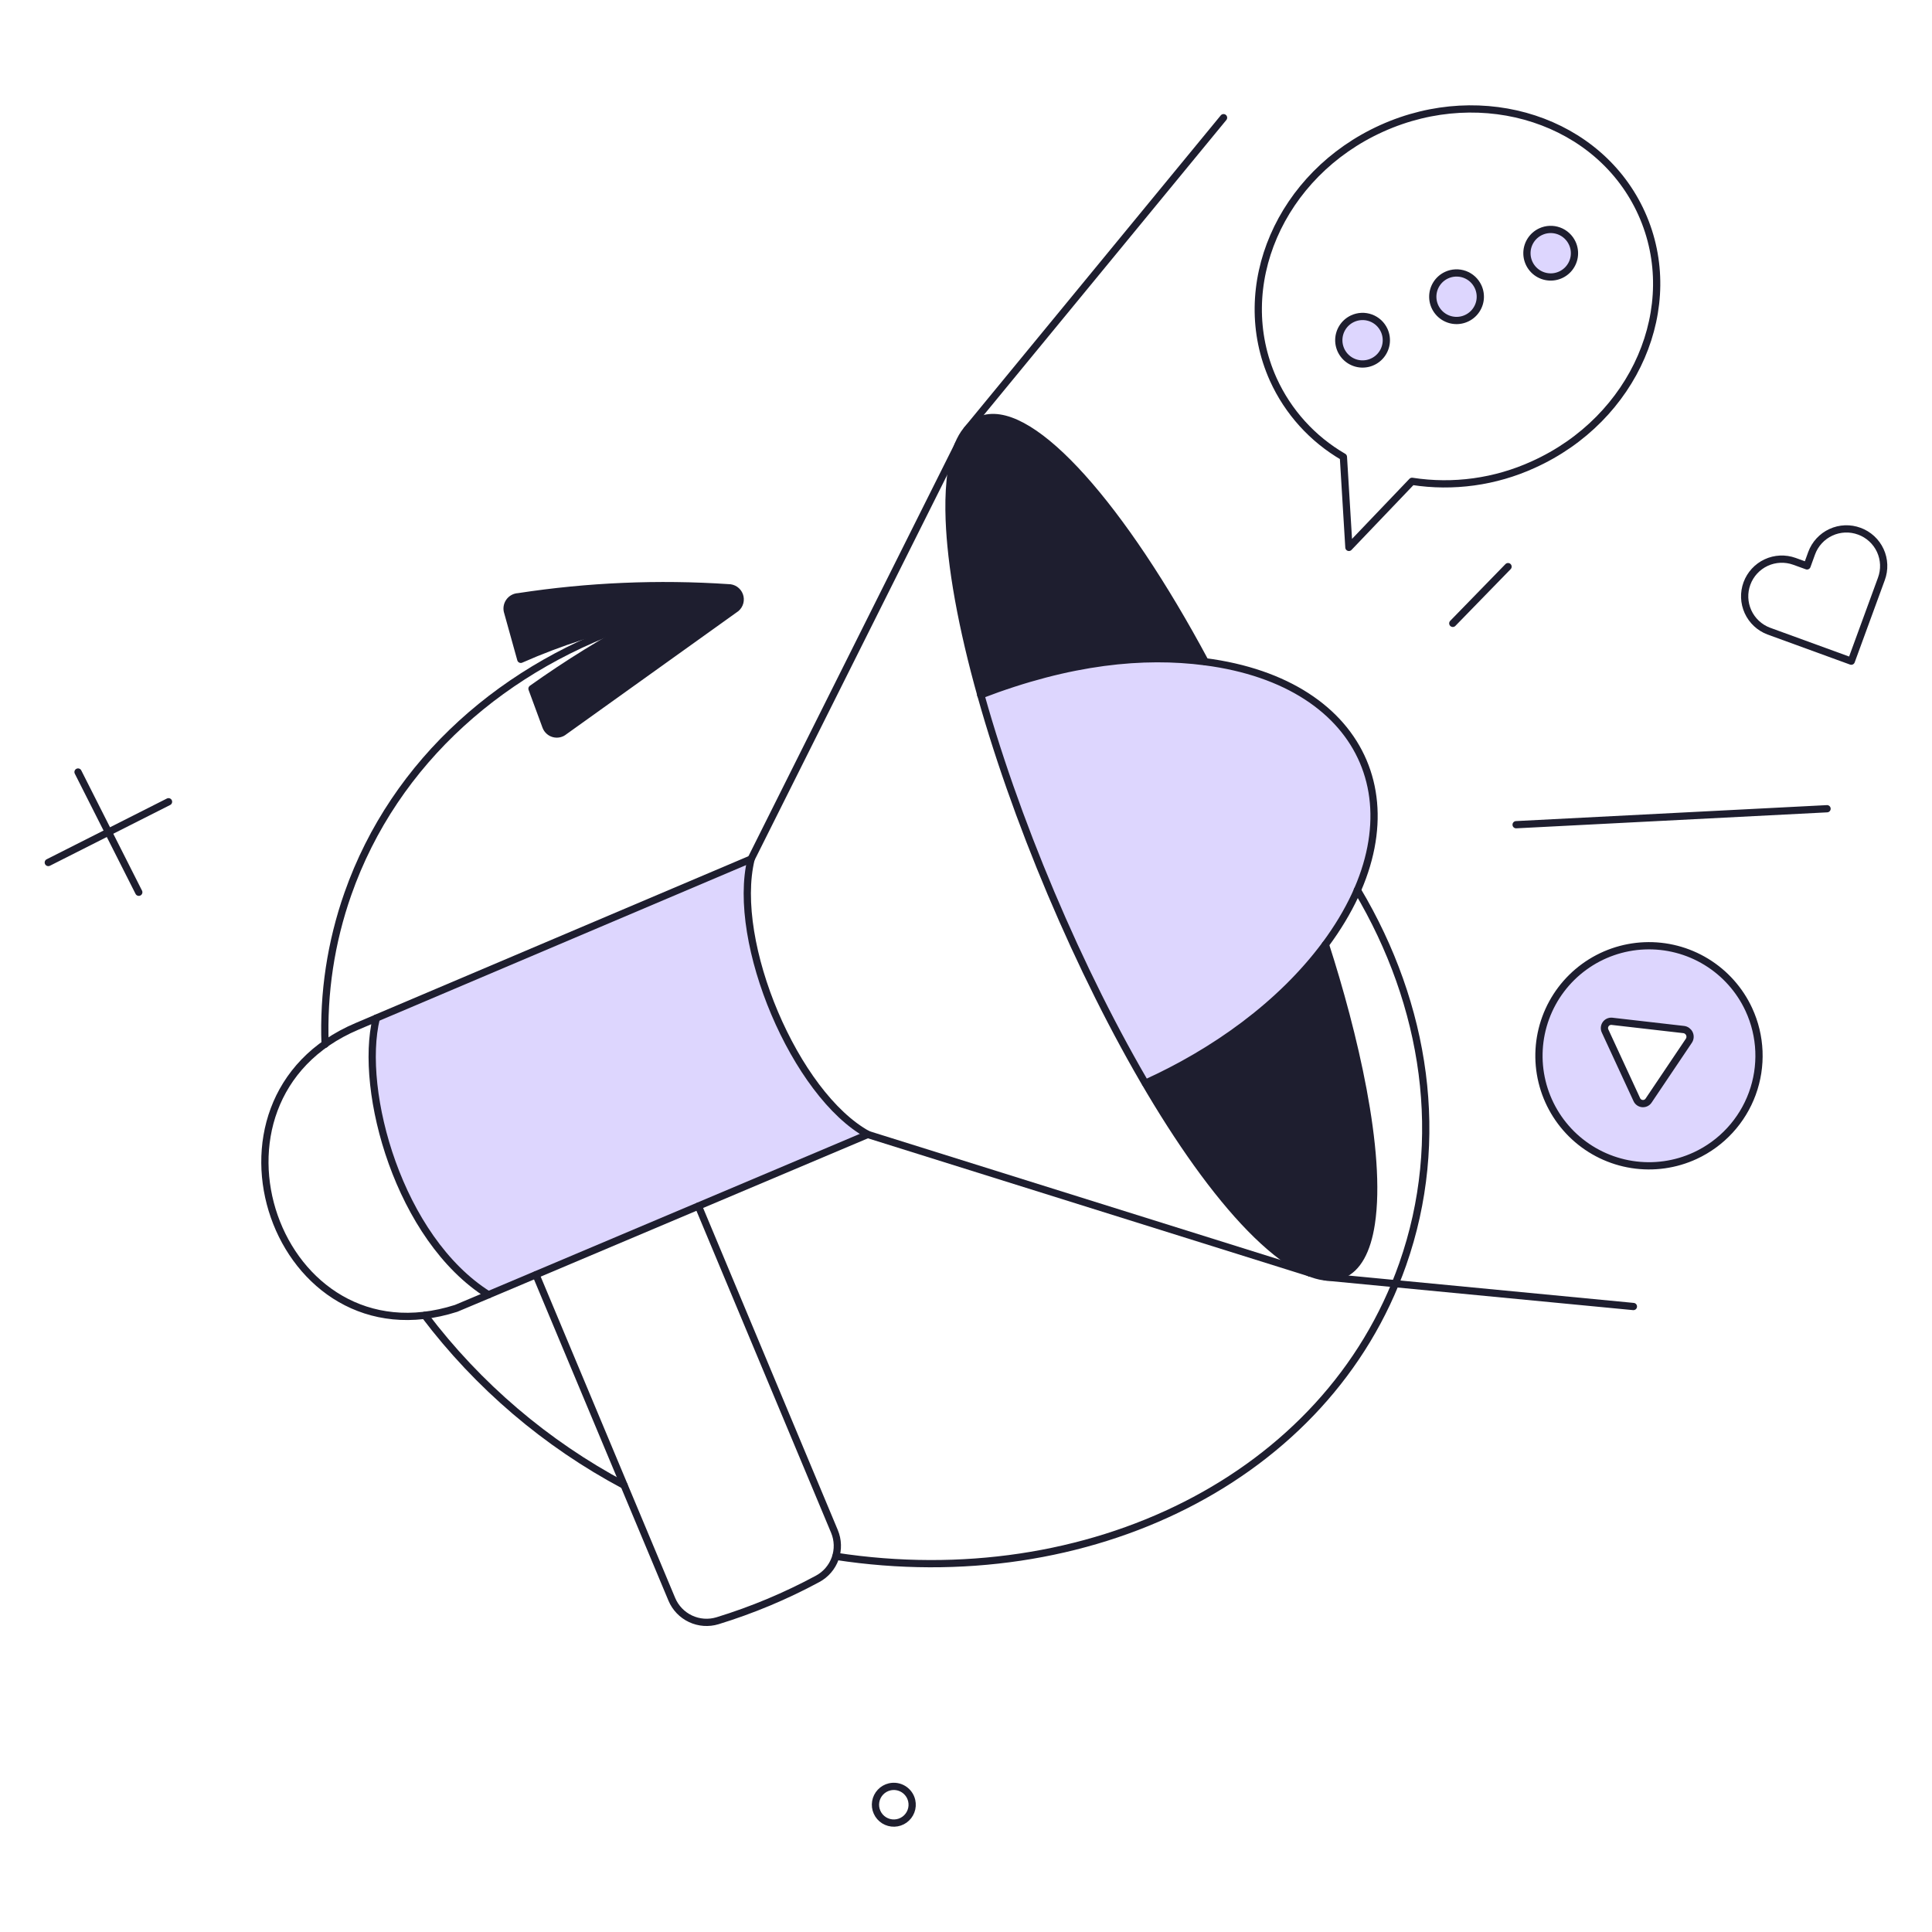 <?xml version="1.0" encoding="UTF-8"?> <svg xmlns="http://www.w3.org/2000/svg" fill="none" viewBox="0 0 200 200" stroke-width="0.75"><g><g><path fill="#ddd6fe" d="M124.742 68.5C118.431 67.676 110.804 68.369 101.523 71.939C105.539 85.984 111.27 99.481 118.586 112.125C125.673 108.914 132.57 104.031 137.206 97.78C147.353 84.1 141.652 70.686 124.742 68.5Z"></path><path fill="#ddd6fe" fill-rule="evenodd" d="M176.639 99.571C178.562 100.745 180.094 102.462 181.041 104.507C182.308 107.249 182.436 110.381 181.395 113.217C180.355 116.053 178.232 118.359 175.492 119.631C173.448 120.578 171.168 120.898 168.942 120.549C166.716 120.201 164.643 119.2 162.986 117.674C161.329 116.147 160.161 114.163 159.631 111.973C159.101 109.783 159.233 107.486 160.009 105.37C160.785 103.255 162.171 101.417 163.991 100.09C165.812 98.762 167.985 98.004 170.236 97.912C172.488 97.819 174.716 98.397 176.639 99.571ZM166.851 105.723L174.3 106.578C174.427 106.594 174.547 106.642 174.65 106.718C174.752 106.794 174.834 106.894 174.887 107.01C174.94 107.126 174.963 107.254 174.953 107.381C174.943 107.508 174.901 107.631 174.831 107.737L170.651 113.95C170.579 114.052 170.481 114.132 170.367 114.184C170.253 114.235 170.128 114.254 170.004 114.241C169.88 114.227 169.762 114.181 169.662 114.106C169.562 114.032 169.483 113.932 169.435 113.817L166.167 106.749C166.11 106.637 166.083 106.512 166.09 106.387C166.098 106.261 166.138 106.14 166.208 106.035C166.278 105.931 166.374 105.847 166.487 105.792C166.6 105.737 166.726 105.713 166.851 105.723Z" clip-rule="evenodd"></path><path fill="#ddd6fe" d="M77.753 88.926L38.954 105.4C37.111 112.943 41.31 128.22 50.563 134.034L89.857 117.446C82.333 113.342 75.644 97.553 77.753 88.926Z"></path><path fill="#ddd6fe" d="M143.286 34.186C143.49 34.628 143.559 35.12 143.484 35.601C143.408 36.082 143.192 36.529 142.862 36.887C142.532 37.245 142.103 37.497 141.63 37.611C141.157 37.726 140.661 37.697 140.204 37.529C139.747 37.361 139.35 37.062 139.064 36.669C138.777 36.276 138.613 35.806 138.593 35.32C138.573 34.834 138.698 34.352 138.952 33.937C139.205 33.522 139.576 33.191 140.018 32.986C140.311 32.85 140.629 32.773 140.952 32.76C141.275 32.747 141.597 32.797 141.901 32.908C142.204 33.02 142.483 33.19 142.721 33.409C142.958 33.629 143.15 33.892 143.286 34.186Z"></path><path fill="#ddd6fe" d="M153.015 29.683C153.219 30.125 153.288 30.617 153.213 31.098C153.137 31.579 152.921 32.026 152.591 32.384C152.261 32.742 151.832 32.994 151.359 33.108C150.886 33.223 150.39 33.194 149.933 33.026C149.476 32.858 149.079 32.559 148.793 32.166C148.506 31.773 148.342 31.303 148.322 30.817C148.302 30.331 148.427 29.849 148.681 29.434C148.934 29.018 149.305 28.688 149.747 28.483C150.04 28.347 150.358 28.27 150.681 28.257C151.004 28.244 151.326 28.294 151.63 28.405C151.933 28.517 152.212 28.687 152.45 28.906C152.687 29.126 152.879 29.39 153.015 29.683Z"></path><path fill="#ddd6fe" d="M162.762 25.179C162.966 25.621 163.035 26.113 162.96 26.594C162.884 27.075 162.668 27.522 162.338 27.88C162.008 28.238 161.579 28.49 161.106 28.604C160.633 28.719 160.137 28.69 159.68 28.522C159.223 28.355 158.826 28.055 158.54 27.662C158.253 27.268 158.089 26.799 158.069 26.313C158.05 25.826 158.174 25.345 158.428 24.93C158.681 24.515 159.052 24.184 159.494 23.979C159.787 23.843 160.105 23.766 160.428 23.753C160.751 23.74 161.073 23.791 161.377 23.902C161.68 24.013 161.959 24.183 162.196 24.403C162.434 24.622 162.626 24.886 162.762 25.179Z"></path></g><g><path fill="#1e1e2f" d="M101.9 43.325C97.8 44.325 98.043 52.293 98.442 56.473C99.024 61.707 100.054 66.882 101.52 71.94C108.626 69.075 117.03 67.495 124.758 68.501C116.172 52.464 107.014 42.052 101.9 43.325Z"></path><path fill="#1e1e2f" d="M137.187 97.8C132.095 104.678 125.526 108.747 118.587 112.126C122.449 118.659 126.899 125.156 132.287 129.74C136.676 133.293 140.913 133.578 141.958 126.681C143.1 119.213 140.132 106.882 137.187 97.8Z"></path><path fill="#1e1e2f" d="M75.4 60.844C68.142 60.359 60.854 60.671 53.664 61.774C53.472 61.782 53.286 61.836 53.118 61.929C52.951 62.023 52.809 62.155 52.702 62.314C52.594 62.473 52.526 62.655 52.502 62.845C52.479 63.035 52.5 63.228 52.564 63.409L53.912 68.254C57.964 66.465 62.193 65.108 66.529 64.207C62.561 66.32 58.734 68.687 55.072 71.294L56.515 75.208C56.583 75.388 56.693 75.55 56.836 75.678C56.978 75.807 57.15 75.9 57.337 75.948C57.523 75.997 57.718 76 57.906 75.957C58.094 75.914 58.268 75.826 58.415 75.702L76.199 62.972C76.389 62.811 76.525 62.596 76.587 62.355C76.65 62.114 76.636 61.86 76.549 61.627C76.462 61.394 76.304 61.193 76.099 61.053C75.893 60.913 75.649 60.84 75.4 60.844Z"></path></g><g><path stroke="#1e1e2f" d="M174.3 106.578L166.851 105.723C166.726 105.713 166.6 105.737 166.487 105.792C166.374 105.847 166.278 105.931 166.208 106.035C166.138 106.14 166.098 106.261 166.09 106.387C166.083 106.512 166.11 106.637 166.167 106.749L169.435 113.817C169.483 113.932 169.562 114.032 169.662 114.106C169.762 114.181 169.88 114.227 170.004 114.241C170.128 114.254 170.253 114.235 170.367 114.184C170.481 114.132 170.579 114.052 170.651 113.95L174.831 107.737C174.901 107.631 174.943 107.508 174.953 107.381C174.963 107.254 174.94 107.126 174.887 107.01C174.834 106.894 174.752 106.794 174.65 106.718C174.547 106.642 174.427 106.594 174.3 106.578V106.578Z"></path><path stroke="#1e1e2f" stroke-linecap="round" stroke-linejoin="round" d="M8.078 79.92L14.367 92.366"></path><path stroke="#1e1e2f" stroke-linecap="round" stroke-linejoin="round" d="M17.445 82.998L5 89.287"></path><path stroke="#1e1e2f" stroke-linecap="round" stroke-linejoin="round" d="M94.379 186.4C94.463 186.766 94.437 187.149 94.303 187.5C94.17 187.851 93.935 188.155 93.629 188.373C93.323 188.591 92.96 188.713 92.584 188.724C92.209 188.735 91.838 188.635 91.52 188.436C91.201 188.237 90.949 187.948 90.795 187.605C90.64 187.263 90.591 186.882 90.653 186.512C90.715 186.141 90.886 185.797 91.143 185.524C91.4 185.25 91.733 185.059 92.099 184.974C92.342 184.918 92.594 184.91 92.841 184.951C93.087 184.992 93.323 185.082 93.535 185.214C93.746 185.347 93.93 185.52 94.075 185.723C94.22 185.926 94.323 186.157 94.379 186.4V186.4Z"></path><path stroke="#1e1e2f" stroke-linecap="round" stroke-linejoin="round" d="M75.4 60.844C68.142 60.359 60.854 60.671 53.664 61.774C53.472 61.782 53.286 61.836 53.118 61.929C52.951 62.023 52.809 62.155 52.702 62.314C52.594 62.473 52.526 62.655 52.502 62.845C52.479 63.035 52.5 63.228 52.564 63.409L53.912 68.254C57.964 66.465 62.193 65.108 66.529 64.207C62.561 66.32 58.734 68.687 55.072 71.294L56.515 75.208C56.583 75.388 56.693 75.55 56.836 75.678C56.978 75.807 57.15 75.9 57.337 75.948C57.523 75.997 57.718 76 57.906 75.957C58.094 75.914 58.268 75.826 58.415 75.702L76.199 62.972C76.389 62.811 76.525 62.596 76.587 62.355C76.65 62.114 76.636 61.86 76.549 61.627C76.462 61.394 76.304 61.193 76.099 61.053C75.893 60.913 75.649 60.84 75.4 60.844V60.844Z"></path><path stroke="#1e1e2f" stroke-linecap="round" stroke-linejoin="round" d="M33.653 108.1C33.455 102.811 34.254 97.532 36.009 92.539C40.848 78.761 52.309 68.75 66.524 64.209"></path><path stroke="#1e1e2f" stroke-linecap="round" stroke-linejoin="round" d="M64.605 153.756C56.531 149.459 49.489 143.455 43.97 136.162"></path><path stroke="#1e1e2f" stroke-linecap="round" stroke-linejoin="round" d="M140.512 92.138C147.619 104.07 149.743 117.958 145.205 130.88C137.427 153.032 112.619 165.119 86.532 161.11"></path><path stroke="#1e1e2f" stroke-linecap="round" stroke-linejoin="round" d="M181.041 104.507C180.094 102.462 178.562 100.745 176.639 99.571C174.716 98.397 172.488 97.819 170.236 97.912C167.985 98.004 165.812 98.762 163.991 100.09C162.171 101.417 160.785 103.255 160.009 105.37C159.233 107.486 159.101 109.783 159.631 111.973C160.161 114.163 161.329 116.147 162.986 117.674C164.643 119.2 166.716 120.201 168.942 120.549C171.168 120.898 173.448 120.578 175.492 119.631C178.232 118.359 180.355 116.053 181.395 113.217C182.436 110.381 182.308 107.249 181.041 104.507Z"></path><path stroke="#1e1e2f" stroke-linecap="round" stroke-linejoin="round" d="M139.068 47.3C135.873 45.449 133.335 42.645 131.81 39.282C127.478 29.667 132.51 18.039 143.039 13.289C153.568 8.539 165.612 12.489 169.944 22.105C174.276 31.721 169.244 43.356 158.715 48.098C154.793 49.887 150.433 50.488 146.174 49.827L139.638 56.667L139.068 47.3Z"></path><path stroke="#1e1e2f" stroke-linecap="round" stroke-linejoin="round" d="M143.286 34.186C143.49 34.628 143.559 35.12 143.484 35.601C143.408 36.082 143.192 36.529 142.862 36.887C142.532 37.245 142.103 37.497 141.63 37.611C141.157 37.725 140.661 37.697 140.204 37.529C139.747 37.361 139.35 37.062 139.064 36.669C138.777 36.276 138.613 35.806 138.593 35.32C138.573 34.834 138.698 34.352 138.952 33.937C139.205 33.521 139.576 33.191 140.018 32.986C140.311 32.85 140.629 32.773 140.952 32.76C141.275 32.746 141.597 32.797 141.901 32.908C142.204 33.02 142.483 33.19 142.721 33.409C142.958 33.629 143.15 33.892 143.286 34.186Z"></path><path stroke="#1e1e2f" stroke-linecap="round" stroke-linejoin="round" d="M153.015 29.683C153.219 30.125 153.288 30.617 153.213 31.098C153.137 31.579 152.921 32.026 152.591 32.384C152.261 32.742 151.832 32.994 151.359 33.108C150.886 33.223 150.39 33.194 149.933 33.026C149.476 32.858 149.079 32.559 148.793 32.166C148.506 31.773 148.342 31.303 148.322 30.817C148.302 30.331 148.427 29.849 148.681 29.434C148.934 29.018 149.305 28.688 149.747 28.483C150.04 28.347 150.358 28.27 150.681 28.257C151.004 28.244 151.326 28.294 151.63 28.405C151.933 28.517 152.212 28.687 152.45 28.906C152.687 29.126 152.879 29.39 153.015 29.683Z"></path><path stroke="#1e1e2f" stroke-linecap="round" stroke-linejoin="round" d="M162.762 25.179C162.966 25.621 163.035 26.113 162.96 26.594C162.884 27.075 162.668 27.522 162.338 27.88C162.008 28.238 161.579 28.49 161.106 28.604C160.633 28.719 160.137 28.69 159.68 28.522C159.223 28.355 158.826 28.055 158.54 27.662C158.253 27.268 158.089 26.799 158.069 26.313C158.049 25.826 158.174 25.345 158.428 24.93C158.681 24.515 159.052 24.184 159.494 23.979C159.787 23.843 160.105 23.766 160.428 23.753C160.751 23.74 161.073 23.791 161.377 23.902C161.68 24.013 161.959 24.183 162.196 24.403C162.434 24.622 162.626 24.886 162.762 25.179V25.179Z"></path><path stroke="#1e1e2f" stroke-linecap="round" stroke-linejoin="round" d="M192.479 54.991C192.005 54.815 191.501 54.734 190.996 54.753C190.49 54.773 189.994 54.892 189.535 55.104C189.076 55.316 188.663 55.616 188.321 55.988C187.978 56.36 187.712 56.796 187.539 57.271L187.064 58.582L185.753 58.107C184.798 57.765 183.746 57.813 182.827 58.242C181.907 58.672 181.195 59.447 180.844 60.399C180.493 61.351 180.532 62.403 180.953 63.326C181.374 64.249 182.143 64.969 183.092 65.328L191.643 68.444L194.759 59.932C194.935 59.458 195.016 58.954 194.997 58.448C194.978 57.943 194.859 57.446 194.647 56.987C194.435 56.528 194.134 56.115 193.762 55.773C193.39 55.43 192.954 55.164 192.479 54.991Z"></path><path stroke="#1e1e2f" stroke-linecap="round" stroke-linejoin="round" d="M55.485 131.963L69.545 165.556C69.918 166.446 70.609 167.167 71.483 167.577C72.357 167.988 73.352 168.06 74.276 167.779C77.862 166.679 81.331 165.228 84.632 163.447C85.484 162.992 86.135 162.235 86.459 161.325C86.782 160.415 86.754 159.417 86.38 158.526L72.3 124.857"></path><path stroke="#1e1e2f" stroke-linecap="round" stroke-linejoin="round" d="M118.586 112.107V112.126"></path><path stroke="#1e1e2f" stroke-linecap="round" stroke-linejoin="round" d="M135.591 131.773H135.61"></path><path stroke="#1e1e2f" stroke-linecap="round" stroke-linejoin="round" d="M137.206 97.781C140.132 106.863 143.095 119.213 141.956 126.681C141.097 132.317 137.926 133.958 132.776 130.13C118.86 119.789 100.576 79.03 98.445 56.473C98.045 52.286 97.805 44.347 101.922 43.325C107.016 42.06 116.173 52.464 124.761 68.501"></path><path stroke="#1e1e2f" stroke-linecap="round" stroke-linejoin="round" d="M118.586 112.126C125.673 108.915 132.57 104.032 137.206 97.781C147.353 84.101 141.652 70.686 124.742 68.501C118.431 67.677 110.804 68.37 101.523 71.94"></path><path stroke="#1e1e2f" stroke-linecap="round" stroke-linejoin="round" d="M38.954 105.4C37.111 112.943 41.31 128.22 50.563 134.034L47.219 135.44C28.619 141.387 19.041 113.855 36.94 106.255L38.954 105.4Z"></path><path stroke="#1e1e2f" stroke-linecap="round" stroke-linejoin="round" d="M38.935 105.4L77.753 88.926"></path><path stroke="#1e1e2f" stroke-linecap="round" stroke-linejoin="round" d="M89.837 117.436L50.563 134.034"></path><path stroke="#1e1e2f" stroke-linecap="round" stroke-linejoin="round" d="M99.224 45.985L77.753 88.926C75.644 97.553 82.332 113.342 89.853 117.446L135.663 131.792"></path><path stroke="#1e1e2f" stroke-linecap="round" stroke-linejoin="round" d="M100.117 44.465L126.661 12.183"></path><path stroke="#1e1e2f" stroke-linecap="round" stroke-linejoin="round" d="M137.206 132.191L169.089 135.25"></path><path stroke="#1e1e2f" stroke-linecap="round" stroke-linejoin="round" d="M156.948 85.373L189.135 83.72"></path><path stroke="#1e1e2f" stroke-linecap="round" stroke-linejoin="round" d="M150.393 64.53L156.112 58.658"></path></g></g></svg> 